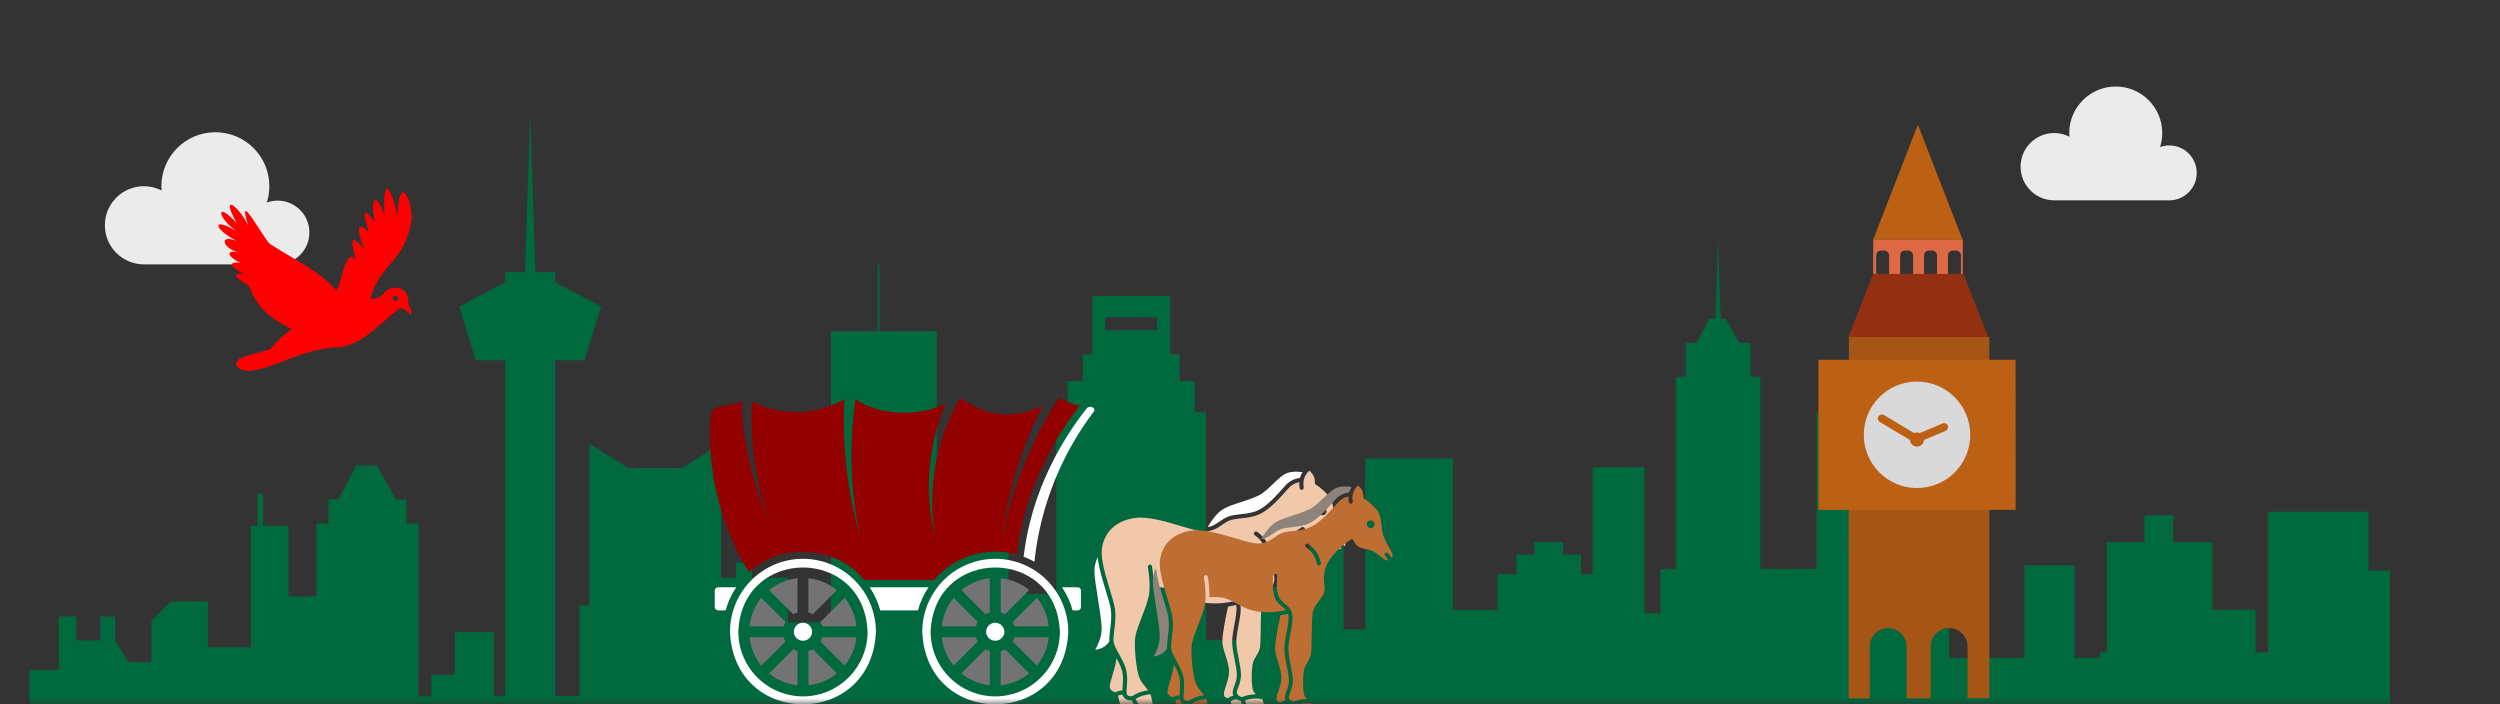 <?xml version="1.0" encoding="utf-8"?>
<svg xmlns="http://www.w3.org/2000/svg" width="213" height="60" viewBox="0 0 213 60" fill="none">
<rect x="0" y="0" width="213" height="60" fill="#333333" stroke="none"/>
<mask id="mask0_946_475" style="mask-type:alpha" maskUnits="userSpaceOnUse" x="0" y="0" width="213" height="60">
<rect x="0.931" width="212" height="60" fill="#D9D9D9"/>
</mask>
<g mask="url(#mask0_946_475)">
<path d="M214.456 66.185H209.113V62.724H203.621V48.612H201.787V43.605H193.24V55.59H192.174V51.944H188.507V46.182H185.145V43.909H182.71V46.182H179.506V55.59H178.894V56.041H176.755V48.152L172.477 48.161V56.05H166.068V47.857H162.706V35.118H158.743V31.629H158.122V35.118H154.77V48.474H149.982V32.09H149.139V29.208H148.194L147.037 27.156H146.602L146.398 20.786H146.361L146.157 27.156H145.629L144.555 29.208H143.629V32.09H142.786V48.474H141.471V52.267L140.119 52.258V39.813H135.692V48.916H134.701V47.25H133.173V46.192H130.728V47.25H129.2V48.916H127.598V51.954H123.783V39.058H116.309V53.62H114.476V46.496H111.577V49.984H106.539V54.541H102.76V35.118H101.807V32.458H100.51V30.184H99.704V25.214H93.064V30.184H92.249V32.458H90.953V35.118H89.999V50.592H85.924V44.977H81.655L81.645 42.399H79.812V28.215H74.922V22.526H74.774V28.215H70.801V53.021H67.134V49.229H64.077V47.931H62.707V49.229H61.429V37.796L58.104 39.886H53.539L50.214 37.796V51.585L49.362 51.576V59.317H47.306V30.691H49.816L51.224 26.079H51.149L47.306 24.045V23.18H45.667L45.611 23.152L45.195 10.09H45.158L44.732 23.152L44.667 23.18H43.037V24.045L39.194 26.079H39.12L40.527 30.691H43.037V59.317H42.102V53.859H38.74V57.504H36.758V59.327H35.647V44.608H34.619V42.555H33.748L32.127 39.665L30.349 39.656L28.831 42.546H27.988V44.599H26.96V50.821H24.589V44.792H22.413V42.058H21.95V44.792H21.376V55.148H17.708V51.226H14.56L12.902 52.874V56.399H10.966L9.818 54.595V52.533L8.568 52.524V54.568H6.503V52.524H5.012V57.08H2.511V66.184H2.465L2.474 71.09H214.465V66.184L214.456 66.185ZM98.584 27.037V28.132H94.157V27.037H98.584Z" fill="#00693E"/>
<path opacity="0.9" d="M184.822 12.393C184.546 12.393 184.283 12.443 184.039 12.53C184.159 12.152 184.223 11.749 184.223 11.334C184.223 9.147 182.448 7.373 180.262 7.373C178.075 7.373 176.3 9.147 176.3 11.334C176.3 11.439 176.308 11.544 176.316 11.647C175.927 11.45 175.486 11.334 175.02 11.334C173.436 11.334 172.153 12.619 172.153 14.202C172.153 15.784 173.438 17.069 175.02 17.069H184.822C186.112 17.069 187.161 16.023 187.161 14.73C187.161 13.437 186.115 12.391 184.822 12.391V12.393Z" fill="white"/>
<path opacity="0.9" d="M23.644 17.095C23.323 17.095 23.018 17.152 22.734 17.253C22.875 16.814 22.948 16.347 22.948 15.865C22.948 13.326 20.888 11.266 18.349 11.266C15.81 11.266 13.75 13.326 13.75 15.865C13.75 15.987 13.759 16.109 13.768 16.228C13.316 15.999 12.804 15.865 12.264 15.865C10.423 15.865 8.934 17.357 8.934 19.194C8.934 21.031 10.426 22.524 12.264 22.524H23.644C25.142 22.524 26.36 21.309 26.36 19.808C26.36 18.306 25.145 17.091 23.644 17.091V17.095Z" fill="white"/>
<path fill-rule="evenodd" clip-rule="evenodd" d="M28.819 29.578C30.956 29.511 33.159 26.713 34.193 26.213C34.477 26.386 34.754 26.507 35.007 26.84C35.063 26.467 35.036 26.261 34.79 25.979C34.911 24.079 33.058 24.319 32.681 25.048C32.354 25.352 31.602 25.606 31.576 25.401C32.342 22.423 34.633 22.336 35.081 18.51C34.996 16.637 33.983 14.884 33.87 18.457C33.318 15.807 32.567 14.857 32.77 18.442C32.071 16.282 31.5 16.722 31.948 18.967C30.795 17.337 30.966 18.257 31.43 19.819C30.091 18.37 30.673 20.44 31.03 21.179C29.943 20.064 29.789 20.084 30.319 22.161C30.196 22.02 29.848 21.751 29.765 21.919C29.106 22.894 29.129 23.885 28.669 24.782C27.304 23.127 25.194 22.196 23.026 20.802C22.574 20.547 20.075 15.794 21.145 19.213C20.352 17.537 18.68 16.34 20.179 19.025C18.407 17.056 18.432 18.466 20.104 19.663C18.232 18.544 17.965 19.311 20.166 20.544C18.669 19.901 18.881 21.129 20.344 21.516C18.997 21.219 19.574 22.034 20.509 22.384C19.658 22.285 19.273 22.544 20.79 23.343C20.043 23.23 19.593 23.393 21.238 24.383C21.91 26.337 23.227 27.214 24.853 28.05C24.083 28.568 23.481 29.17 23.032 29.751C22.177 30.019 21.257 30.191 20.415 30.561C19.645 31.079 20.51 31.7 21.386 31.587C23.651 31.294 25.697 29.72 28.819 29.578L28.819 29.578ZM33.641 25.186C33.796 25.166 33.912 25.256 33.925 25.359C33.945 25.514 33.855 25.629 33.701 25.649C33.598 25.663 33.482 25.573 33.462 25.419C33.449 25.316 33.538 25.199 33.641 25.186Z" fill="#FF0000"/>
<path d="M169.489 28.71V32.671H169.218V31.337C169.218 31.105 169.034 30.922 168.803 30.922H168.524C168.301 30.922 168.109 31.105 168.109 31.337V32.671H167.15V31.337C167.15 31.105 166.966 30.922 166.735 30.922H166.461C166.238 30.922 166.046 31.105 166.046 31.337V32.671H165.087V31.337C165.087 31.105 164.903 30.922 164.672 30.922H164.393C164.169 30.922 163.978 31.105 163.978 31.337V32.671H163.018V31.337C163.018 31.105 162.827 30.922 162.604 30.922H162.324C162.093 30.922 161.91 31.105 161.91 31.337V32.671H160.947V31.337C160.947 31.105 160.756 30.922 160.533 30.922H160.253C160.022 30.922 159.839 31.105 159.839 31.337V32.671H158.879V31.337C158.879 31.105 158.688 30.922 158.464 30.922H158.185C157.954 30.922 157.77 31.105 157.77 31.337V32.671H157.526V28.71H169.489Z" fill="#A55616"/>
<path d="M157.516 43.183H169.494V59.489H167.634V55.068C167.634 54.639 167.455 54.243 167.17 53.963C166.883 53.676 166.497 53.506 166.066 53.506C165.206 53.506 164.498 54.208 164.498 55.073V59.495H162.44V55.073C162.44 54.645 162.262 54.248 161.983 53.969C161.695 53.681 161.309 53.511 160.878 53.511C160.018 53.511 159.31 54.214 159.31 55.079V59.5H157.505L157.511 43.183L157.516 43.183Z" fill="#A55616"/>
<path d="M154.929 30.653V43.438H171.733L171.73 30.653H154.929Z" fill="#BC6014"/>
<circle cx="163.33" cy="37.046" r="4.535" fill="#D9D9D9"/>
<path d="M165.765 36.714L163.928 37.483C163.907 37.796 163.649 38.046 163.33 38.046C163.011 38.046 162.75 37.802 162.732 37.488L160.158 35.949C159.996 35.853 159.94 35.643 160.041 35.478C160.137 35.316 160.347 35.268 160.512 35.361L163.085 36.901C163.16 36.866 163.247 36.847 163.338 36.847C163.42 36.847 163.5 36.869 163.577 36.895L165.51 36.079C165.68 36.005 165.885 36.087 165.959 36.263C166.017 36.441 165.935 36.64 165.765 36.714Z" fill="#BC6014"/>
<path d="M167.283 23.34H159.595L157.484 28.71H169.394L167.283 23.34Z" fill="#933012"/>
<path d="M167.23 20.394V23.34H167.051C167.065 23.3 167.073 23.257 167.073 23.209V21.766C167.073 21.535 166.889 21.351 166.658 21.351H166.379C166.148 21.351 165.964 21.535 165.964 21.766V23.209C165.964 23.249 165.972 23.297 165.985 23.34H165.012C165.026 23.3 165.034 23.257 165.034 23.209V21.766C165.034 21.535 164.85 21.351 164.619 21.351H164.34C164.109 21.351 163.925 21.535 163.925 21.766V23.209C163.925 23.249 163.933 23.297 163.946 23.34H162.973C162.987 23.3 162.995 23.257 162.995 23.209V21.766C162.995 21.535 162.811 21.351 162.58 21.351H162.301C162.07 21.351 161.886 21.535 161.886 21.766V23.209C161.886 23.249 161.894 23.297 161.907 23.34H160.934C160.948 23.3 160.956 23.257 160.956 23.209V21.766C160.956 21.535 160.764 21.351 160.541 21.351H160.262C160.03 21.351 159.847 21.535 159.847 21.766V23.209C159.847 23.249 159.855 23.297 159.868 23.34H159.597V20.394H167.23Z" fill="#DE6945"/>
<path d="M159.595 20.413L163.405 10.619L167.209 20.413H159.595Z" fill="#BC6014"/>
<path d="M96.749 59.548L97.073 60.136H98.225C98.19 59.849 98.122 59.411 98.02 59.147C97.551 59.179 97.132 59.311 96.749 59.548Z" fill="#F1C8AA"/>
<path d="M95.711 59.358C95.681 59.308 95.66 59.25 95.645 59.187C95.49 59.191 95.357 59.218 95.246 59.268L95.467 60.136L96.671 60.136L96.418 59.677C96.23 59.684 95.888 59.652 95.711 59.358Z" fill="#F1C8AA"/>
<path d="M95.648 58.497C95.677 58.133 95.713 57.681 95.619 57.233C95.54 56.856 95.339 56.466 95.129 56.084C95.057 56.598 94.902 57.125 94.77 57.57C94.65 57.974 94.537 58.355 94.552 58.533C94.574 58.821 94.884 58.947 95.018 58.989C95.188 58.894 95.389 58.843 95.626 58.835C95.629 58.731 95.638 58.618 95.648 58.497Z" fill="#F1C8AA"/>
<path d="M94.586 53.627C94.65 53.124 94.722 52.553 94.646 51.96C94.599 51.582 94.412 50.973 94.215 50.327C93.924 49.375 93.603 48.323 93.523 47.458C93.38 47.784 93.243 48.213 93.243 48.658C93.243 49.112 93.392 50.061 93.538 50.978C93.709 52.065 93.886 53.188 93.858 53.712C93.822 54.377 93.516 55.005 93.308 55.361C93.852 55.296 94.25 55.058 94.519 54.64C94.496 54.344 94.538 54.01 94.586 53.627Z" fill="white"/>
<path d="M104.642 44.015C104.956 43.895 105.315 43.856 105.695 43.814C106.298 43.749 106.921 43.681 107.51 43.298C108.201 42.849 108.845 42.119 109.271 41.636C109.464 41.418 109.603 41.26 109.704 41.173C109.989 40.929 110.36 40.771 110.76 40.718C110.765 40.7 110.769 40.683 110.774 40.665C110.82 40.514 110.888 40.371 110.974 40.236C110.673 40.185 110.158 40.137 109.709 40.288C109.296 40.426 108.887 40.82 108.454 41.238C108.165 41.516 107.866 41.803 107.553 42.023C107.119 42.328 106.438 42.548 105.778 42.762C105.236 42.937 104.675 43.118 104.274 43.34C103.665 43.677 103.142 44.478 102.895 44.903C103.317 44.841 103.588 44.653 103.891 44.442C104.114 44.289 104.343 44.129 104.642 44.015Z" fill="white"/>
<path d="M105.365 59.58C105.174 59.598 105.007 59.649 104.854 59.739L104.947 60.136H105.848L105.723 59.729C105.629 59.706 105.493 59.663 105.365 59.58Z" fill="#F1C8AA"/>
<path d="M105.059 59.207C104.972 58.961 105.065 58.711 105.173 58.423C105.271 58.162 105.382 57.865 105.382 57.509C105.382 57.161 105.293 56.715 105.199 56.244C105.092 55.71 104.982 55.158 104.982 54.66C104.982 54.245 105.079 53.718 105.175 53.208C105.292 52.58 105.412 51.93 105.326 51.596C105.321 51.578 105.316 51.561 105.311 51.544C105.168 51.58 104.933 51.634 104.632 51.68C104.371 52.824 104.093 54.322 104.159 54.849C104.2 55.188 104.314 55.537 104.423 55.875C104.565 56.313 104.712 56.766 104.712 57.218C104.712 57.644 104.57 58.068 104.446 58.443C104.345 58.746 104.25 59.033 104.279 59.197C104.317 59.416 104.514 59.467 104.606 59.479C104.752 59.382 104.912 59.313 105.085 59.27C105.076 59.25 105.067 59.229 105.059 59.207Z" fill="#F1C8AA"/>
<path d="M113.987 46.123C114.062 46.061 114.173 46.073 114.235 46.148L114.567 46.554C114.65 46.415 114.656 46.237 114.573 46.089C114.29 45.592 113.926 44.92 113.799 44.548C113.706 44.277 113.669 43.944 113.633 43.621C113.587 43.217 113.54 42.798 113.388 42.518C113.198 42.166 112.611 41.601 112.107 41.285C112.054 41.25 112.022 41.19 112.025 41.127C112.036 40.903 111.998 40.708 111.909 40.529C111.831 40.373 111.71 40.23 111.551 40.102C111.335 40.298 111.188 40.522 111.113 40.768C111.044 40.995 111.031 41.25 111.076 41.528C111.092 41.624 111.027 41.714 110.931 41.73C110.835 41.746 110.744 41.681 110.729 41.584C110.7 41.412 110.692 41.245 110.702 41.084C110.41 41.139 110.143 41.263 109.935 41.441C109.853 41.511 109.707 41.676 109.537 41.869C109.098 42.366 108.435 43.117 107.704 43.592C107.046 44.021 106.35 44.097 105.735 44.164C105.379 44.202 105.041 44.239 104.77 44.343C104.511 44.442 104.309 44.581 104.096 44.73C103.711 44.998 103.313 45.276 102.59 45.276C102.155 45.276 101.445 45.065 100.622 44.82C99.383 44.451 97.841 43.992 96.753 44.124C95.129 44.318 94.053 45.315 93.876 46.79C93.772 47.66 94.205 49.082 94.555 50.224C94.765 50.912 94.947 51.507 94.998 51.915C95.079 52.552 95.004 53.146 94.938 53.67C94.889 54.059 94.846 54.394 94.878 54.666C94.912 54.964 95.126 55.348 95.353 55.756C95.605 56.209 95.866 56.678 95.967 57.159C96.071 57.657 96.033 58.137 96.002 58.523C95.979 58.808 95.957 59.077 96.016 59.175C96.115 59.339 96.366 59.328 96.455 59.319C96.866 59.043 97.324 58.872 97.824 58.81C97.769 58.739 97.708 58.665 97.644 58.59C97.441 58.347 97.212 58.072 97.06 57.706C96.81 57.101 96.609 55.041 96.725 54.263C96.781 53.882 97.015 53.27 97.263 52.623C97.527 51.932 97.801 51.219 97.889 50.716C98.059 49.758 97.805 48.326 97.802 48.312C97.785 48.216 97.848 48.125 97.944 48.108C98.04 48.09 98.132 48.154 98.149 48.249C98.157 48.297 98.316 49.189 98.299 50.063C98.607 50.036 99.199 50.015 99.744 50.178C100.018 50.26 100.297 50.412 100.62 50.587C101.175 50.89 101.866 51.267 102.773 51.371C103.803 51.49 104.718 51.322 105.13 51.225C105.044 51.126 104.938 51.039 104.821 50.942C104.607 50.765 104.364 50.565 104.189 50.231C103.825 49.534 103.979 48.204 103.986 48.148C103.998 48.052 104.085 47.983 104.181 47.995C104.278 48.006 104.347 48.094 104.335 48.19C104.334 48.203 104.187 49.468 104.501 50.069C104.642 50.339 104.847 50.507 105.044 50.67C105.299 50.88 105.563 51.097 105.668 51.507C105.773 51.917 105.651 52.574 105.522 53.271C105.43 53.766 105.335 54.277 105.335 54.659C105.335 55.122 105.441 55.657 105.544 56.174C105.642 56.662 105.734 57.124 105.734 57.507C105.734 57.926 105.606 58.269 105.503 58.545C105.416 58.778 105.347 58.963 105.391 59.088C105.467 59.298 105.731 59.371 105.835 59.392C106.182 59.233 106.572 59.156 107.016 59.158C106.92 59.084 106.832 58.986 106.77 58.84C106.6 58.436 106.616 56.91 106.757 56.454C106.822 56.246 106.93 56.065 107.034 55.891C107.158 55.682 107.288 55.465 107.346 55.192C107.394 54.972 107.403 54.279 107.412 53.608C107.426 52.655 107.439 51.669 107.546 51.284C107.646 50.926 107.867 50.644 108.08 50.37C108.28 50.115 108.469 49.872 108.542 49.59C108.598 49.376 108.574 49.165 108.545 48.92C108.498 48.507 108.439 47.992 108.738 47.244C109.215 46.051 110.822 44.972 110.891 44.927C110.935 44.898 110.989 44.889 111.04 44.905C111.09 44.921 111.131 44.958 111.151 45.007C111.201 45.129 111.384 45.472 111.62 45.591C111.798 45.681 111.997 45.721 112.208 45.762C112.408 45.803 112.614 45.843 112.817 45.93C113.02 46.017 113.376 46.268 113.877 46.676C113.994 46.771 114.145 46.801 114.284 46.765L113.961 46.37C113.9 46.295 113.911 46.185 113.987 46.123L113.987 46.123ZM108.104 47.236C108.091 47.239 108.078 47.24 108.066 47.24C107.986 47.24 107.913 47.184 107.894 47.102C107.747 46.446 107.426 45.958 106.911 45.608C106.831 45.553 106.81 45.443 106.864 45.363C106.919 45.282 107.029 45.262 107.109 45.316C107.693 45.713 108.072 46.288 108.238 47.025C108.259 47.121 108.199 47.215 108.104 47.236ZM112.676 43.901C112.485 43.901 112.33 43.747 112.33 43.556C112.33 43.364 112.485 43.21 112.676 43.21C112.867 43.21 113.022 43.364 113.022 43.556C113.022 43.747 112.867 43.901 112.676 43.901Z" fill="#F1C8AA"/>
<path d="M106.073 59.673L106.215 60.135H107.681C107.664 59.935 107.62 59.692 107.539 59.552C106.962 59.472 106.48 59.511 106.073 59.673Z" fill="#F1C8AA"/>
<path d="M101.569 59.936L101.878 60.497H102.978C102.945 60.224 102.88 59.806 102.783 59.553C102.335 59.584 101.935 59.71 101.569 59.936Z" fill="#BE6D33"/>
<path d="M100.578 59.754C100.55 59.706 100.53 59.651 100.516 59.591C100.368 59.595 100.241 59.621 100.135 59.669L100.345 60.498L101.495 60.497L101.254 60.059C101.074 60.065 100.748 60.035 100.578 59.754Z" fill="#BE6D33"/>
<path d="M100.517 58.932C100.545 58.585 100.58 58.153 100.49 57.724C100.414 57.364 100.222 56.992 100.022 56.627C99.953 57.119 99.805 57.621 99.679 58.047C99.565 58.432 99.457 58.797 99.47 58.966C99.492 59.241 99.788 59.362 99.916 59.402C100.078 59.311 100.271 59.263 100.497 59.255C100.5 59.156 100.508 59.047 100.517 58.932Z" fill="#BE6D33"/>
<path d="M99.503 54.281C99.564 53.8 99.633 53.255 99.561 52.689C99.515 52.328 99.337 51.746 99.149 51.129C98.871 50.22 98.564 49.215 98.488 48.389C98.352 48.7 98.22 49.11 98.22 49.535C98.22 49.968 98.363 50.875 98.502 51.751C98.665 52.788 98.835 53.861 98.808 54.362C98.773 54.997 98.481 55.597 98.282 55.936C98.802 55.875 99.183 55.648 99.439 55.248C99.417 54.965 99.457 54.647 99.503 54.281Z" fill="#8E837A"/>
<path d="M109.107 45.1C109.407 44.986 109.749 44.949 110.112 44.909C110.689 44.847 111.284 44.781 111.846 44.416C112.506 43.986 113.121 43.29 113.528 42.829C113.712 42.62 113.845 42.47 113.941 42.387C114.213 42.154 114.568 42.002 114.95 41.952C114.955 41.935 114.959 41.918 114.963 41.901C115.007 41.757 115.072 41.62 115.155 41.491C114.867 41.443 114.375 41.397 113.947 41.541C113.552 41.673 113.161 42.049 112.747 42.448C112.471 42.714 112.186 42.988 111.887 43.198C111.472 43.489 110.822 43.699 110.192 43.904C109.674 44.071 109.138 44.244 108.756 44.456C108.174 44.777 107.675 45.542 107.438 45.949C107.841 45.89 108.1 45.71 108.39 45.508C108.603 45.362 108.821 45.21 109.107 45.1Z" fill="#8E837A"/>
<path d="M109.797 59.966C109.615 59.983 109.455 60.032 109.31 60.118L109.398 60.497H110.258L110.139 60.108C110.049 60.087 109.919 60.045 109.797 59.966Z" fill="#BE6D33"/>
<path d="M109.505 59.61C109.421 59.375 109.511 59.137 109.614 58.861C109.707 58.611 109.813 58.328 109.813 57.988C109.813 57.656 109.729 57.23 109.638 56.78C109.536 56.27 109.431 55.743 109.431 55.267C109.431 54.871 109.524 54.367 109.615 53.88C109.727 53.28 109.842 52.66 109.76 52.341C109.755 52.324 109.75 52.307 109.745 52.291C109.609 52.326 109.385 52.377 109.097 52.421C108.848 53.514 108.583 54.944 108.645 55.447C108.685 55.771 108.793 56.105 108.897 56.427C109.033 56.846 109.173 57.279 109.173 57.711C109.173 58.117 109.038 58.522 108.919 58.88C108.823 59.17 108.732 59.444 108.76 59.6C108.797 59.809 108.984 59.858 109.073 59.87C109.212 59.777 109.365 59.711 109.53 59.67C109.521 59.651 109.512 59.63 109.505 59.61Z" fill="#BE6D33"/>
<path d="M118.033 47.114C118.105 47.055 118.211 47.066 118.27 47.138L118.587 47.526C118.666 47.392 118.672 47.222 118.592 47.081C118.322 46.606 117.975 45.965 117.853 45.61C117.765 45.351 117.729 45.033 117.694 44.725C117.651 44.339 117.606 43.939 117.461 43.671C117.279 43.335 116.719 42.795 116.237 42.493C116.186 42.46 116.156 42.403 116.159 42.342C116.17 42.128 116.133 41.942 116.048 41.772C115.973 41.622 115.858 41.486 115.706 41.364C115.5 41.55 115.36 41.764 115.288 42C115.222 42.216 115.21 42.46 115.253 42.725C115.268 42.817 115.206 42.903 115.114 42.918C115.022 42.933 114.936 42.871 114.921 42.779C114.894 42.614 114.886 42.455 114.895 42.301C114.617 42.354 114.361 42.472 114.163 42.642C114.084 42.709 113.945 42.867 113.783 43.051C113.364 43.526 112.73 44.243 112.032 44.697C111.403 45.106 110.739 45.179 110.152 45.243C109.811 45.279 109.489 45.315 109.23 45.413C108.982 45.508 108.79 45.642 108.586 45.784C108.219 46.04 107.838 46.305 107.148 46.305C106.733 46.305 106.054 46.103 105.268 45.869C104.085 45.517 102.613 45.079 101.573 45.204C100.022 45.39 98.995 46.342 98.826 47.751C98.726 48.582 99.14 49.94 99.474 51.031C99.675 51.688 99.848 52.256 99.897 52.646C99.975 53.254 99.903 53.821 99.84 54.322C99.793 54.693 99.752 55.013 99.782 55.273C99.815 55.557 100.019 55.924 100.236 56.314C100.477 56.747 100.726 57.195 100.822 57.654C100.922 58.129 100.885 58.588 100.856 58.957C100.834 59.229 100.813 59.486 100.869 59.579C100.963 59.736 101.204 59.726 101.289 59.717C101.681 59.453 102.119 59.29 102.596 59.231C102.543 59.163 102.485 59.092 102.425 59.021C102.231 58.788 102.011 58.526 101.867 58.176C101.627 57.599 101.436 55.632 101.546 54.888C101.6 54.524 101.824 53.94 102.06 53.322C102.312 52.662 102.574 51.981 102.658 51.5C102.82 50.586 102.578 49.218 102.575 49.205C102.559 49.113 102.619 49.026 102.711 49.009C102.802 48.992 102.89 49.053 102.906 49.145C102.914 49.19 103.066 50.042 103.05 50.877C103.344 50.851 103.91 50.831 104.43 50.987C104.692 51.065 104.958 51.21 105.266 51.378C105.797 51.666 106.457 52.026 107.322 52.126C108.306 52.239 109.18 52.079 109.574 51.986C109.491 51.892 109.39 51.809 109.278 51.716C109.074 51.548 108.842 51.356 108.675 51.038C108.327 50.371 108.475 49.102 108.481 49.048C108.492 48.957 108.575 48.89 108.668 48.901C108.76 48.913 108.826 48.996 108.815 49.088C108.813 49.1 108.673 50.308 108.973 50.882C109.108 51.141 109.303 51.301 109.491 51.457C109.735 51.657 109.987 51.864 110.087 52.256C110.188 52.647 110.072 53.275 109.948 53.941C109.86 54.413 109.769 54.901 109.769 55.266C109.769 55.708 109.871 56.219 109.969 56.713C110.063 57.18 110.151 57.621 110.151 57.986C110.151 58.387 110.028 58.714 109.93 58.977C109.847 59.2 109.781 59.377 109.823 59.496C109.895 59.697 110.147 59.767 110.247 59.787C110.578 59.635 110.951 59.561 111.375 59.563C111.284 59.492 111.199 59.399 111.14 59.259C110.978 58.874 110.993 57.416 111.128 56.981C111.189 56.782 111.292 56.609 111.392 56.442C111.511 56.243 111.635 56.036 111.691 55.775C111.736 55.566 111.745 54.903 111.754 54.262C111.766 53.353 111.779 52.411 111.881 52.043C111.976 51.701 112.188 51.431 112.391 51.17C112.582 50.926 112.762 50.695 112.833 50.425C112.886 50.221 112.863 50.019 112.836 49.785C112.79 49.391 112.734 48.899 113.02 48.184C113.475 47.046 115.01 46.015 115.075 45.972C115.118 45.944 115.17 45.936 115.218 45.951C115.266 45.966 115.305 46.001 115.324 46.048C115.372 46.165 115.546 46.493 115.772 46.606C115.942 46.691 116.132 46.73 116.334 46.77C116.525 46.808 116.722 46.847 116.916 46.93C117.11 47.013 117.449 47.252 117.927 47.642C118.039 47.733 118.184 47.761 118.316 47.727L118.008 47.35C117.95 47.279 117.96 47.173 118.033 47.114L118.033 47.114ZM112.414 48.177C112.401 48.179 112.39 48.181 112.378 48.181C112.301 48.181 112.232 48.127 112.214 48.049C112.074 47.423 111.766 46.956 111.275 46.622C111.198 46.57 111.178 46.464 111.23 46.388C111.282 46.311 111.387 46.291 111.464 46.343C112.022 46.722 112.384 47.271 112.542 47.975C112.562 48.067 112.505 48.157 112.414 48.177ZM116.781 44.992C116.598 44.992 116.45 44.844 116.45 44.662C116.45 44.479 116.598 44.331 116.781 44.331C116.963 44.331 117.111 44.479 117.111 44.662C117.111 44.844 116.963 44.992 116.781 44.992Z" fill="#BE6D33"/>
<path d="M110.475 60.055L110.61 60.496H112.011C111.995 60.306 111.952 60.073 111.875 59.939C111.324 59.863 110.863 59.9 110.475 60.055Z" fill="#BE6D33"/>
<path d="M61.182 50.037H62.727C62.32 50.641 62.016 51.306 61.824 52.008C61.535 51.973 60.913 52.15 60.897 51.725V50.321C60.897 50.246 60.927 50.173 60.981 50.121C61.033 50.067 61.106 50.037 61.182 50.037Z" fill="white"/>
<path d="M68.413 47.609C70.061 47.61 71.641 48.265 72.806 49.431C73.972 50.596 74.627 52.176 74.628 53.826C74.289 62.074 62.532 62.071 62.194 53.826H62.196C62.197 52.176 62.852 50.596 64.017 49.431C65.183 48.265 66.764 47.61 68.413 47.609ZM68.413 59.332C69.872 59.331 71.271 58.75 72.304 57.718C73.336 56.686 73.917 55.285 73.918 53.826C73.636 46.525 63.192 46.528 62.905 53.826H62.906C62.908 55.285 63.49 56.684 64.521 57.717C65.553 58.749 66.952 59.329 68.413 59.332Z" fill="white"/>
<path d="M66.923 52.991C66.857 53.109 66.806 53.233 66.768 53.362H63.857H63.858C63.946 52.47 64.297 51.625 64.866 50.933L66.923 52.991Z" fill="#737373"/>
<path d="M67.634 53.826C67.64 53.4 67.988 53.058 68.413 53.058C68.839 53.058 69.186 53.4 69.191 53.826C69.186 54.251 68.839 54.592 68.413 54.592C67.988 54.592 67.64 54.251 67.634 53.826Z" fill="white"/>
<path d="M68.876 52.182V49.271C69.767 49.359 70.612 49.71 71.305 50.278L69.246 52.336C69.129 52.271 69.005 52.219 68.876 52.182Z" fill="#737373"/>
<path d="M65.52 50.278C66.212 49.71 67.057 49.359 67.949 49.271V52.182C67.819 52.219 67.695 52.271 67.578 52.336L65.52 50.278Z" fill="#737373"/>
<path d="M66.923 54.659L64.866 56.716V56.718C64.297 56.026 63.946 55.179 63.858 54.289H66.768C66.806 54.418 66.857 54.542 66.923 54.659Z" fill="#737373"/>
<path d="M67.95 55.469V58.38C67.058 58.293 66.213 57.942 65.521 57.373L67.578 55.316V55.314C67.695 55.38 67.82 55.431 67.95 55.469Z" fill="#737373"/>
<path d="M69.902 52.991L71.959 50.933H71.96C72.529 51.625 72.879 52.47 72.966 53.362H70.055H70.057C70.019 53.233 69.967 53.109 69.902 52.991Z" fill="#737373"/>
<path d="M70.057 54.289H72.966C72.879 55.18 72.529 56.026 71.96 56.718L69.902 54.659C69.967 54.542 70.019 54.418 70.057 54.289Z" fill="#737373"/>
<path d="M71.305 57.373C70.612 57.942 69.767 58.293 68.876 58.38V55.469C69.005 55.431 69.129 55.38 69.246 55.314L71.305 57.373Z" fill="#737373"/>
<path d="M79.11 50.037C78.702 50.641 78.398 51.306 78.207 52.008H74.999H75C74.809 51.306 74.504 50.641 74.098 50.037H79.11Z" fill="white"/>
<path d="M88.132 47.861C87.837 47.695 87.529 47.55 87.211 47.429C87.459 45.382 87.97 43.376 88.731 41.46C89.689 39.056 90.993 36.806 92.6 34.779C92.785 34.522 93.41 34.7 93.2 35.057C90.375 38.783 88.622 43.212 88.132 47.861Z" fill="white"/>
<path d="M86.619 47.237C85.358 46.895 84.026 46.918 82.779 47.304C81.532 47.69 80.419 48.424 79.574 49.418H73.629C71.358 46.515 66.486 46.184 63.822 48.758H63.82C61.367 44.766 60.219 40.109 60.539 35.434C60.564 35.01 60.895 34.668 61.319 34.63C61.956 34.582 62.58 34.425 63.165 34.166C63.301 37.639 64.076 41.056 65.452 44.247C64.373 41.014 63.899 37.609 64.056 34.205C65.37 34.868 66.835 35.18 68.308 35.107C69.584 35.026 70.826 34.655 71.935 34.019C71.738 37.936 72.187 41.859 73.263 45.631C72.456 41.811 72.327 37.877 72.886 34.013C74.759 35.37 78.457 35.614 80.599 34.322C79.873 35.993 79.414 37.768 79.239 39.581C79.034 41.706 79.189 43.849 79.696 45.921C78.959 41.808 79.698 37.568 81.778 33.944C82.805 34.474 83.947 35.262 85.579 35.304H85.58C86.713 35.335 87.835 35.07 88.836 34.538C87.074 38.015 85.912 41.766 85.4 45.63C86.263 41.462 87.893 37.487 90.208 33.914C90.835 34.107 91.362 34.512 91.987 34.563C90.401 36.593 89.11 38.837 88.157 41.23C87.392 43.16 86.876 45.178 86.619 47.237Z" fill="#920000"/>
<path d="M84.795 47.609C86.444 47.61 88.025 48.265 89.192 49.431C90.359 50.596 91.015 52.176 91.018 53.826C90.677 62.069 78.916 62.074 78.578 53.826C78.579 52.176 79.235 50.596 80.4 49.431C81.567 48.265 83.147 47.61 84.795 47.609ZM84.795 59.332C86.254 59.331 87.655 58.75 88.687 57.718C89.719 56.686 90.3 55.285 90.302 53.826C90.019 46.525 79.575 46.528 79.288 53.826C79.291 55.285 79.872 56.684 80.904 57.717C81.936 58.749 83.336 59.329 84.795 59.332Z" fill="white"/>
<path d="M84.016 53.826C84.023 53.4 84.369 53.058 84.795 53.058C85.22 53.058 85.567 53.4 85.573 53.826C85.567 54.251 85.22 54.592 84.795 54.592C84.369 54.592 84.023 54.251 84.016 53.826Z" fill="white"/>
<path d="M81.903 50.278C82.596 49.711 83.442 49.362 84.332 49.271V52.182C84.203 52.219 84.079 52.271 83.961 52.336L81.903 50.278Z" fill="#737373"/>
<path d="M83.305 52.991C83.24 53.109 83.188 53.233 83.151 53.362H80.24C80.328 52.47 80.679 51.625 81.247 50.933L83.305 52.991Z" fill="#737373"/>
<path d="M83.305 54.659L81.247 56.716V56.718C80.679 56.026 80.328 55.179 80.24 54.289H83.151C83.188 54.418 83.24 54.542 83.305 54.659Z" fill="#737373"/>
<path d="M84.332 55.469V58.38C83.442 58.29 82.596 57.939 81.903 57.373L83.961 55.316V55.314C84.079 55.38 84.203 55.431 84.332 55.469Z" fill="#737373"/>
<path d="M87.688 57.373C86.996 57.942 86.151 58.293 85.259 58.38V55.469C85.388 55.431 85.512 55.38 85.629 55.314L87.688 57.373Z" fill="#737373"/>
<path d="M86.438 54.289H89.35C89.262 55.18 88.911 56.026 88.342 56.718L86.283 54.659C86.349 54.542 86.4 54.418 86.438 54.289Z" fill="#737373"/>
<path d="M86.283 52.991L88.341 50.933H88.342C88.911 51.625 89.262 52.47 89.35 53.362H86.438C86.4 53.233 86.349 53.109 86.283 52.991Z" fill="#737373"/>
<path d="M85.259 52.182V49.271C86.151 49.359 86.996 49.71 87.688 50.278L85.629 52.336C85.512 52.271 85.388 52.219 85.259 52.182Z" fill="#737373"/>
<path d="M91.816 50.037C91.891 50.036 91.965 50.065 92.019 50.119C92.071 50.173 92.101 50.246 92.101 50.321V51.725C92.098 51.881 91.972 52.007 91.816 52.008H91.388H91.39C91.195 51.308 90.891 50.643 90.486 50.037L91.816 50.037Z" fill="white"/>
</g>
</svg>